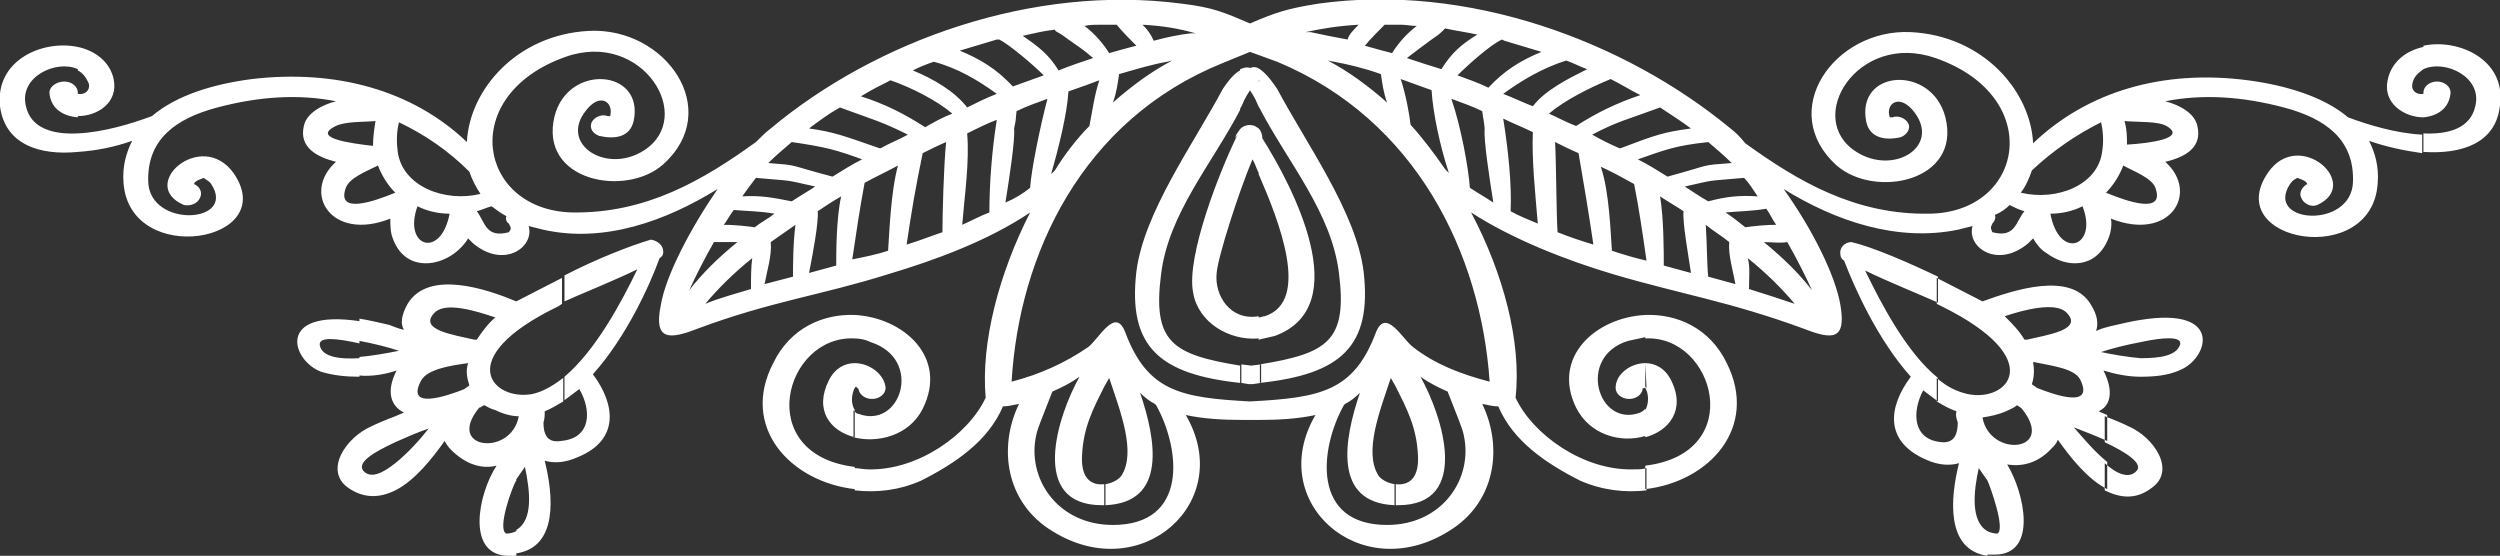 <?xml version="1.0" encoding="UTF-8"?> <svg xmlns="http://www.w3.org/2000/svg" xmlns:xlink="http://www.w3.org/1999/xlink" version="1.1" id="Layer_2_00000067919075597405340480000009174276388832216510_" x="0px" y="0px" viewBox="0 0 202.4 45" style="enable-background:new 0 0 202.4 45;" xml:space="preserve"><rect x="0" y="0" width="202.4" height="45" fill="#333333" stroke="none"/> <style type="text/css"> .st0{fill-rule:evenodd;clip-rule:evenodd;fill:#FFFFFF;} </style> <g id="Layer_1-2"> <path class="st0" d="M102,31c6.5-0.7,9.1-2.9,8.4-9c-0.6-4.8-4.6-10.3-7-14.8c-0.2-0.3-0.8-1.2-1.4-1.6v0.9 c0.1-0.1,0.2-0.2,0.2-0.4c0,0.2-0.1,0.3-0.2,0.4v2.3c2.3,4.4,5.8,8.4,6.4,13.3c0.7,5.5-0.9,6.5-6.4,7.4V31L102,31L102,31z M102.2,11.2c2.4,3.8,7.6,13.6,1,16c-0.4,0.1-0.9,0.2-1.3,0.3v-1.8c0.2,0,0.3-0.1,0.5-0.1c3.7-1.2,1.2-7.6-0.5-11.5v-2.4l0,0v-0.1 h0v0v-1.2C102.1,10.6,102.2,10.9,102.2,11.2L102.2,11.2L102.2,11.2z M101.9,27.4v-1.8c-2.3,0.4-3.6-1.7-3.4-3.5 c0.1-1.3,1.8-6.6,2.9-9.2c0.2,0.3,0.3,0.7,0.5,1.1v-2.4h0l0,0v-1.2c-0.1-0.1-0.2-0.1-0.3-0.2c-0.5-0.2-1.1,0-1.3,0.4 c-0.2,0.3-0.2,0.2-0.3,0.6l0.2-0.3c-1.4,2.8-4.2,9.9-3.6,12.8C97,26.1,99.5,27.6,101.9,27.4C101.9,27.4,101.9,27.4,101.9,27.4z M196.2,9.5V7.6h0h0v0h0c0,0,0,0,0-0.1l0,0v0l0,0c0-0.5,0.5-0.9,1.1-0.9s1.1,0.4,1.1,0.9C198.3,8.8,197.3,9.4,196.2,9.5L196.2,9.5 L196.2,9.5z M196.2,12.3c3.1,0.2,5.9-0.7,6.2-3.8c0.5-3.7-3.4-5.4-6.2-4.8v1.9c1.7-0.8,4.8,0.6,4.2,3c-0.4,1.8-2.2,2.3-4.2,2.2 V12.3L196.2,12.3z M196.2,3.8c-1.4,0.3-2.6,1.2-2.9,2.7c-0.4,1.9,1.4,3,2.9,3V7.6l0,0v0c-0.6,0.1-1-0.3-0.9-0.8 c0.1-0.6,0.5-0.9,0.9-1.2V3.8L196.2,3.8z M191.8,11.4c0.5,1,0.8,2.1,0.7,3.4c-0.4,7-12.7,4.8-8.9-0.8c2.5-3.7,7.7,0.9,4,2.6 c-0.5,0.2-1.1-0.1-1.3-0.6c-0.2-0.4,0.1-0.9,0.5-1.1c-0.1-0.3-0.6-0.4-0.8-0.5c-0.2,0.1-0.4,0.2-0.6,0.5c-2.1,3.2,5,3.7,5.1-0.2 c0.1-3.4-2.2-5.1-5.6-6c-3.4-0.9-6.6-1.1-9.6-0.5c1.2,0.3,2.4,1,2.6,2c0.4,1.7-0.9,2.5-2.6,2.9c2.8,2.5,0.4,6.5-4.4,4.6 c0.1,0.5,0,1.1-0.2,1.6c-1,2.5-3.4,2.4-5,1.2v-2.7l0,0l0,0l0,0l0,0l0,0v2.7c-0.5-0.3-0.8-0.7-1.1-1.2c-0.1,0.1-0.2,0.2-0.4,0.4l0,0 c-2.5,2.1-5,0.3-4.5-1.4c-0.4,0.1-0.8,0.2-1.2,0.3c-4.9,1-9.9-0.7-14.1-3.3c2.3,3.2,4.2,7,4.6,9.4c0.5,2.9-0.7,2.8-3,1.9 c-6-2.2-10-2.8-15.4-4.4c-3.7-1.1-8.1-2.8-11.5-5c2.6,4.9,4.1,10.5,3.6,15v0c1.4,3,5.5,5.9,9.5,5.8c0.4,0,0.8,0,1.1-0.1v1.8 c-1.7,0.2-3.6,0-5.4-0.8l0.2,0.1c-3-1.5-5.6-3.3-6.8-6.1c-0.4,0-0.8-0.1-1.3-0.2c1.7,3.5,1.1,8-2.7,10.3 c-7.2,4.5-14.9-2.4-10.8-9.4c-1.4,0.3-2.9,0.4-4.7,0.4c-0.1,0-0.2,0-0.2,0H101h-0.1h-0.1c-1.9,0-3.4-0.1-4.8-0.4 c4.1,7-3.6,13.9-10.8,9.4c-3.8-2.3-4.4-6.8-2.7-10.3c-0.5,0.1-0.9,0.2-1.3,0.2c-1.2,2.8-3.8,4.6-6.8,6.1l0.2-0.1 c-1.8,0.8-3.6,1-5.4,0.8v-1.8c0.3,0,0.7,0.1,1.1,0.1c4,0.1,8.1-2.8,9.5-5.8v0c-0.4-4.5,1.1-10.1,3.6-15c-3.4,2.3-7.8,3.9-11.5,5 c-5.4,1.7-9.5,2.2-15.4,4.4c-2.3,0.9-3.6,1-3-1.9c0.4-2.4,2.4-6.2,4.6-9.4c-4.2,2.6-9.2,4.4-14.1,3.3c-0.4-0.1-0.8-0.2-1.2-0.3 c0.5,1.7-2,3.5-4.5,1.4l0,0c-0.1-0.1-0.2-0.2-0.4-0.4c-0.3,0.5-0.7,0.9-1.1,1.2v-2.7l0,0l0,0l0,0l0,0l0,0l0,0v2.7 c-1.6,1.2-4.1,1.3-5-1.2c-0.2-0.5-0.2-1.1-0.2-1.6c-4.8,1.9-7.2-2.1-4.4-4.6c-1.6-0.4-3-1.2-2.6-2.9c0.2-1,1.4-1.7,2.6-2 c-3-0.6-6.2-0.4-9.6,0.5c-3.4,0.9-5.7,2.6-5.6,6c0.1,3.8,7.2,3.4,5.1,0.2c-0.2-0.3-0.4-0.3-0.6-0.5c-0.2,0.1-0.7,0.2-0.8,0.5 c0.5,0.2,0.7,0.7,0.5,1.1c-0.2,0.5-0.8,0.7-1.3,0.6c-3.8-1.6,1.4-6.2,4-2.6c3.9,5.6-8.4,7.7-8.9,0.8c-0.1-1.3,0.2-2.4,0.7-3.4 c-1.4,0.5-2.9,0.8-4.4,0.9v-1.5c2.1-0.1,4.4-0.8,6-1.4c2-1.7,5-2.6,8.1-3c6.8-0.8,13,0.9,17.4,5.1c0.2-4.2,4-8.7,9.9-9 c6.2-0.3,10.9,6.4,6,10.8c-3,2.7-10.1,1.4-8.8-3.9c1.1-4.3,7.3-3.8,6.4,0.4c-0.3,1.3-1.5,1.5-2.8,1.2c-0.5-0.2-0.8-0.6-0.6-1.1 c0.2-0.4,0.8-0.7,1.3-0.5c0,0,0.1,0,0.2,0c0.3-1.1-0.8-2-2-0.4c-2.1,2.7,1.7,5.1,4.7,3.2c4.3-2.7-0.1-9.8-6.3-7.6 c-8.8,3.1-7.1,12.4,0.5,12.6c6,0.1,10.6-2.6,14.9-5.7c0.4-0.4,0.8-0.8,1.2-1.1C70.9,3.3,83.6-1.3,95.7,0.3c2.5,0.3,3.4,0.7,5.5,1.6 c2.1-0.9,3-1.2,5.5-1.6c12.1-1.7,24.8,3,33.4,10.1c0.4,0.3,0.8,0.7,1.2,1.2c4.3,3.1,8.9,5.8,14.9,5.7c7.7-0.1,9.4-9.5,0.5-12.6 c-6.3-2.2-10.7,4.9-6.4,7.6c3,1.9,6.8-0.4,4.7-3.2c-1.2-1.6-2.4-0.7-2,0.4c0.1,0,0.2,0,0.2,0c0.5-0.2,1.1,0.1,1.3,0.5 c0.2,0.4-0.1,0.9-0.6,1.1c-1.2,0.3-2.5,0.1-2.8-1.2c-0.9-4.3,5.3-4.7,6.4-0.4c1.3,5.2-5.7,6.6-8.8,3.9c-4.9-4.4-0.2-11.1,6-10.8 c5.9,0.3,9.7,4.8,9.9,9c4.4-4.2,10.5-6,17.4-5.1c3,0.4,6.1,1.3,8.1,3c1.6,0.6,3.9,1.3,6,1.4v1.5C194.7,12.2,193.2,11.9,191.8,11.4 L191.8,11.4L191.8,11.4z M172,9.8c0.2,0.7,0.2,1.3,0.2,1.9l0.1,0c1.7-0.1,4.8-0.5,3.1-1.5C174.7,9.8,173.1,9.9,172,9.8L172,9.8 L172,9.8z M171.9,13.4c-0.3,0.8-0.8,1.6-1.4,2.2c1.7,0.7,4.8,1.8,4-0.4C174.2,14.4,172.8,13.9,171.9,13.4L171.9,13.4z M168.6,16.7 c-0.8,0.4-1.7,0.6-2.6,0.6C166.7,21.1,169.9,20,168.6,16.7L168.6,16.7z M163.9,17.1c-0.4-0.1-0.8-0.3-1.2-0.5 c-0.3,0.3-0.7,0.6-1.2,0.8c0.1,0.2,0,0.5-0.2,0.7c-0.2,0.4-0.1,0.4,0,0.7C163.2,19.3,163.2,17.9,163.9,17.1L163.9,17.1L163.9,17.1z M170.1,9.9c-2,1-3.9,2.3-5.6,3.9c-0.2,0.6-0.5,1.3-0.9,1.8c2.9,0.7,6.3-0.6,6.6-3.4C170.3,11.6,170.3,10.7,170.1,9.9L170.1,9.9z M173.3,30.5c1.1,0,2.2-0.1,3.1-0.5c2.4-0.9,3.7-5.2-3.1-4.1v1.8c1.8-0.4,3.4-0.5,3.2,0.2c-0.3,0.9-1.6,1.1-3.2,1.1V30.5 L173.3,30.5L173.3,30.5z M170.3,30c1,0.3,2,0.5,3,0.5V29c-1.1-0.1-2.3-0.3-3.2-0.5c0.9-0.3,2.1-0.6,3.2-0.8v-1.8 c-0.7,0.1-1.5,0.3-2.4,0.5c-0.4,0.1-0.8,0.2-1.2,0.4c0.2-0.6,0.1-1.3-0.4-2.1c-1.6-2.8-6.3-1.2-8.8-0.3c-1-0.5-2.3-1.2-3.7-1.9v2.1 l0.4,0.2c8.7,4.3,5.3,7.8,2.1,7.1c-0.9-0.2-1.7-0.6-2.5-1.3v1.9c0.5,0.3,1,0.6,1.6,0.8c-0.1,0.3,0,0.6,0.1,0.9 c0,0.8-0.2,1.7-1.3,1.6c-2.4-0.2-2.4-2.5-1.5-4.2c0.4,0.3,0.8,0.6,1.2,0.9v-1.9c-2.5-2-4.6-6-5.9-8.7c1.6,0.8,4.8,2.1,5.9,2.6v-2.1 c-2.5-1.2-5.3-2.4-7-2.8c-0.6,0-1,0.5-0.9,1c0,0.2,0.1,0.4,0.3,0.5c0.8,2.1,2.7,6.4,5.4,9.4c-1.8,2.4-2.2,5.2,1.2,6.7 c1.1,0.5,2,0.5,2.7,0.3c-0.7,2.8-1.1,7,2.3,7.5V43c-1.4-0.8-1.1-3.3-0.7-5.1l0.7,1l0,0l0,0c0.2,0.4,1.5,4,0.8,4.3v0 c-0.3,0-0.6-0.1-0.8-0.2v1.9c0.2,0,0.4,0,0.6,0c3.5,0,2.4-5,1-7.3c1.2,0.2,2.5-0.1,3.6-1.3c0.2-0.2,0.4-0.4,0.5-0.7 c1,1.4,2.4,3.2,4,4v-2.2c-1-0.8-2-2-2.7-2.8c0.8,0.3,1.8,0.7,2.7,1.1v-2.1l-0.7-0.3C170.8,32.9,171.2,31.8,170.3,30L170.3,30 L170.3,30z M170.4,39.7c1.2,0.6,2.5,0.8,3.8-0.2c2-1.4,0.2-4.1-1.9-5c-0.4-0.2-1.1-0.5-1.9-0.8v2.1c1.7,0.8,3.1,1.7,2.6,2.3 c-0.6,0.7-1.6,0.3-2.6-0.6V39.7L170.4,39.7z M162.3,25.6c0.6,0.6,1.2,1.2,1.6,1.9v0c0.1,0,0.1,0,0.2,0c1.7-0.4,4.6-0.8,3.2-2.2 C166.4,24.4,163.8,25.1,162.3,25.6L162.3,25.6L162.3,25.6z M164.6,29.3c0.1,0.6,0.1,1.2-0.1,1.8c0.1,0.1,0.3,0.2,0.4,0.3 c1.5,0.6,4.7,1.7,3.5-0.7C167.9,29.8,166,29.6,164.6,29.3L164.6,29.3L164.6,29.3z M163.3,32.8c-0.2,0.2-0.5,0.3-0.9,0.5 c-0.7,0.3-1.3,0.4-1.9,0.5c0.6,3.3,6,2.8,3.2-0.7C163.5,32.9,163.4,32.9,163.3,32.8L163.3,32.8L163.3,32.8z M110.5,3.7 c0.7,0.2,1.4,0.4,2.2,0.6c0.5-0.8,1.2-1.6,2-2.2c-0.4,0-0.9-0.1-1.3-0.1c-0.5,0-0.9,0-1.3,0C111.6,2.5,111,3.1,110.5,3.7L110.5,3.7 L110.5,3.7z M110,2c-1.7,0.1-2.9,0.3-4.3,0.6l0.4,0c0.9,0.2,1.9,0.4,3,0.6C109.2,2.8,109.6,2.4,110,2L110,2L110,2z M115.9,3.2 L115.9,3.2c-0.7,0.5-1.2,0.9-2,1.5c0.9,0.3,1.8,0.6,2.8,0.9c0.8-1.3,1.6-2,2.9-2.8c-0.9-0.2-1.7-0.3-2.6-0.5 c-0.1,0.1-0.2,0.2-0.2,0.2C116.5,2.8,116.2,3,115.9,3.2L115.9,3.2z M118,6.1c0.8,0.3,1.7,0.6,2.5,1c1.3-1.4,2.6-2.2,4.3-2.9 c-1-0.3-2-0.6-3-0.9h0h0l-0.2-0.1C120.7,3.6,118.9,5.2,118,6.1L118,6.1L118,6.1z M121.7,7.6c0.8,0.3,1.6,0.7,2.4,1 c1-1.3,2.8-2.2,4.4-3c-0.6-0.2-1.1-0.5-1.7-0.7C124.9,5.5,123.2,6.5,121.7,7.6L121.7,7.6L121.7,7.6z M125.4,9.2 c0.7,0.3,1.4,0.7,2.2,1c1.7-1.1,3.4-1.9,5.2-2.5c-0.8-0.4-1.6-0.9-2.4-1.3C128.7,7.1,126.7,8.1,125.4,9.2L125.4,9.2L125.4,9.2z M128.9,10.9c0.7,0.4,1.5,0.8,2.2,1.1l0.1,0c2.9-1.1,3.5-1.3,5.7-1.6c-0.8-0.6-1.6-1.1-2.5-1.7C131.7,9.7,131,9.8,128.9,10.9 L128.9,10.9L128.9,10.9z M132.6,12.9c0.8,0.4,1.6,0.9,2.4,1.4c3.7-1,2.5-0.9,5.2-1.1c-0.6-0.6-1.2-1.1-1.9-1.7 C135.6,11.8,134.9,12.1,132.6,12.9L132.6,12.9L132.6,12.9z M136.4,15.1c0.6,0.4,1.2,0.8,1.9,1.2c1.5-0.4,2.6-0.5,4-0.4 c-0.4-0.6-0.7-1.1-1.1-1.5C137.9,14.7,139.1,14.5,136.4,15.1L136.4,15.1L136.4,15.1z M139.7,17.2c0.6,0.4,1.1,0.8,1.6,1.2 c0.7-0.1,1.7-0.2,2.5-0.2c-0.3-0.4-0.5-0.9-0.8-1.3C141.8,17.1,140.8,17.1,139.7,17.2L139.7,17.2L139.7,17.2z M142.8,19.6 c1.6,1.3,2.9,2.6,3.9,3.9c-0.5-1.1-1.2-2.5-2-3.9C144.1,19.7,143.4,19.6,142.8,19.6L142.8,19.6L142.8,19.6z M114.2,10.1 c1,1.1,1.9,2.3,2.8,3.6l0.3,0.3c-0.7-2.1-1.3-4.9-1.4-6.7c-0.8-0.3-1.7-0.6-2.5-0.9C113.8,7.6,114.1,9.2,114.2,10.1L114.2,10.1 L114.2,10.1z M111.8,6c0.1,0.7,0.2,1.5,0.5,2.3c-1.6-1.4-3.1-2.5-4.8-3.4l0.5,0.1C109.1,5.2,110.4,5.5,111.8,6 C111.8,6,111.8,6,111.8,6z M119,15.2c0.6,0.4,1.3,0.8,1.9,1.2c-0.3-1.9-0.8-5.1-0.7-6c-0.1-0.9-0.1-0.6-0.2-1.4 c-0.8-0.4-1.7-0.7-2.5-1C118.3,10.3,118.9,13.7,119,15.2L119,15.2L119,15.2z M122.3,17.1c0.7,0.4,1.5,0.7,2.2,1 c-0.2-2.4-0.5-5.2-0.4-7.4c-0.8-0.4-1.6-0.7-2.4-1.1C122.1,12.1,122.4,14.9,122.3,17.1L122.3,17.1L122.3,17.1z M126.1,18.8 c1,0.4,1.9,0.7,2.9,1c-0.4-2.7-0.7-4.5-1.2-7.4c-0.7-0.3-1.3-0.6-1.9-0.9C126,13.4,126,17.4,126.1,18.8L126.1,18.8L126.1,18.8z M130.5,20.3c0.9,0.3,1.9,0.6,2.8,0.8c-0.3-2.1-0.6-4.2-1-6.2h0c-0.9-0.5-1.8-1-2.7-1.4C130.3,15.5,130.4,19,130.5,20.3L130.5,20.3 L130.5,20.3z M134.7,21.5l2.2,0.6c-0.2-1.4-0.7-4.1-0.6-5c-0.6-0.4-1.3-0.8-1.9-1.2C134.7,17.7,134.7,20.4,134.7,21.5L134.7,21.5 L134.7,21.5z M138.3,22.4c0.7,0.2,1.5,0.4,2.2,0.6c-0.2-1.1-0.6-2.4-0.5-3.4c-0.6-0.5-1.3-0.9-1.9-1.4 C138.2,19.7,138.2,21.7,138.3,22.4L138.3,22.4z M141.6,23.4c1.3,0.4,2.5,0.8,3.7,1.2c-1-1.2-2.3-2.5-3.8-3.7 C141.7,21.6,141.6,22.4,141.6,23.4L141.6,23.4z M133.2,35.4c1.9-0.5,3.3-2.2,2.1-4.6c-0.5-1-1.3-1.4-2.1-1.4v1.9h0l0,0l0,0v0.1 c0.3,0.5,0.3,1.3,0,1.8L133.2,35.4L133.2,35.4L133.2,35.4z M133.2,39.6c5.2-0.6,9.2-5,6.6-10.2c-1.4-2.9-4.1-4-6.6-3.9v1.9 c5.6-0.3,8.3,9.3,0,10.3V39.6L133.2,39.6z M133.2,29.4c-1.2,0-2.4,0.9-2.4,2c0,0.5,0.5,0.9,1.1,0.9s1.1-0.4,1.1-0.9 c0.1,0.1,0,0,0,0.1l0,0l0.1-0.1c0.1,0,0.1,0,0.1-0.1l0.1,0.1v-0.1h0h0L133.2,29.4L133.2,29.4L133.2,29.4z M133.2,25.5 c-4,0.2-7.6,3.4-5.6,7.5c1.1,2.2,3.6,2.9,5.6,2.3v-2.2c-0.1,0.1-0.2,0.2-0.4,0.3c-3.4,1.3-5.2-4.5-1-5.8c0.5-0.1,0.9-0.2,1.4-0.3 V25.5L133.2,25.5L133.2,25.5z M117.2,31.7c0.9,2.3,1.2,3,1.3,3.5c0.8,3.5-1.7,7.3-6.2,7.3c-6.1,0-5.5-6.1-3.5-9.7 c0,0,0.1-0.1,0.1-0.1c0.4-0.2,0.8-0.5,1.2-0.9c-1.3,3.8-2.2,8.9,2.8,9.1v-1.7c-0.6-0.1-1.1-0.4-1.3-0.7c-1.2-1.9,0.1-5.2,1-7.9 l0.4,0.7l0,0c0.9,1.8,1.7,3.3,1.8,5.6c0.1,2-0.9,2.4-1.8,2.3v1.7h0.2c5.9,0,3.6-7.2,1.8-10.4C115.7,31,116.5,31.4,117.2,31.7 C117.2,31.7,117.2,31.7,117.2,31.7z M101.2,4.2l2.2,0.8c11.3,4.7,16.5,15.6,17.2,25.9c-2.3-0.6-4.4-1.4-6.2-2.8 c-0.9-0.7-2.2-3.2-3-1.2c-1.8,4.8-4.5,5.3-10.2,5.6c-5.6-0.3-8.3-0.8-10.1-5.6c-0.8-2.1-2.1,0.5-3,1.2c-1.9,1.3-3.9,2.2-6.2,2.8 C82.5,20.6,87.6,9.7,99,5.1L101.2,4.2L101.2,4.2L101.2,4.2z M100.4,5.6c0.3-0.1,0.5-0.2,0.8-0.1c0.3-0.1,0.5-0.1,0.8,0.1v0.9 c-0.1,0.1-0.1,0.1-0.2,0.1c0.1,0,0.1-0.1,0.2-0.1v2.3c-0.2-0.3-0.3-0.7-0.5-1c-0.1-0.2-0.2-0.3-0.3-0.5c-0.1,0.2-0.2,0.3-0.3,0.5 c-0.2,0.3-0.3,0.7-0.5,1V6.6c0.1,0,0.1,0.1,0.2,0.1c-0.1,0-0.1-0.1-0.2-0.1L100.4,5.6L100.4,5.6L100.4,5.6z M101.4,31.1h-0.1 c-0.1,0-0.1,0-0.2,0l-0.6-0.1v-1.5l0.8,0.1h0l0.8-0.1V31L101.4,31.1L101.4,31.1L101.4,31.1z M6.3,3.8v1.9C6.7,5.9,7,6.3,7.2,6.8 c0.1,0.5-0.3,0.9-0.9,0.8l0,0l0,0h0v1.8c1.6,0,3.3-1.1,2.9-3C8.9,5,7.7,4.1,6.3,3.8C6.3,3.8,6.3,3.8,6.3,3.8z M6.3,9.5V7.6h0h0l0,0 l0,0c0,0,0,0,0-0.1l0,0v0h0c0-0.5-0.5-0.9-1.1-0.9S4,7,4,7.5C4.1,8.8,5.1,9.4,6.3,9.5L6.3,9.5L6.3,9.5z M6.3,12.3v-1.5 c-2,0.1-3.8-0.4-4.2-2.2c-0.6-2.4,2.5-3.8,4.2-3V3.8C3.4,3.2-0.4,4.9,0,8.6C0.4,11.7,3.2,12.6,6.3,12.3L6.3,12.3L6.3,12.3z M38.6,17.1c0.7,0.9,0.7,2.2,2.6,1.7c0.2-0.3,0.2-0.3,0-0.7C41,18,40.9,17.7,41,17.5c-0.4-0.2-0.8-0.5-1.2-0.8 C39.4,16.8,39,17,38.6,17.1L38.6,17.1L38.6,17.1z M30.4,9.8c-1.1,0.1-2.6,0-3.4,0.5c-1.6,0.9,1.4,1.3,3.1,1.5l0.1,0 C30.2,11.1,30.3,10.4,30.4,9.8L30.4,9.8z M30.6,13.4c-1,0.5-2.3,1-2.6,1.8c-0.8,2.2,2.3,1.1,4,0.4C31.4,15,30.9,14.2,30.6,13.4 L30.6,13.4z M33.8,16.7c-1.2,3.3,1.9,4.3,2.6,0.6C35.5,17.3,34.6,17.1,33.8,16.7L33.8,16.7z M32.3,9.9c-0.2,0.8-0.2,1.6-0.1,2.4 c0.4,2.8,3.8,4.1,6.7,3.4c-0.4-0.6-0.7-1.2-0.9-1.8C36.3,12.2,34.4,10.9,32.3,9.9L32.3,9.9z M32.1,30c-0.9,1.8-0.4,2.9,0.6,3.4 l-0.7,0.3v2.1c0.9-0.4,1.8-0.8,2.7-1.1c-0.7,0.9-1.7,2-2.7,2.8v2.2c1.6-0.8,3-2.6,4-4c0.1,0.2,0.3,0.5,0.5,0.7 c1.2,1.2,2.5,1.6,3.7,1.3c-1.5,2.3-2.5,7.3,1,7.3c0.2,0,0.4,0,0.6,0V43c-0.2,0.1-0.5,0.2-0.8,0.2v0c-0.8-0.3,0.5-3.9,0.8-4.3l0-0.1 l0,0l0.7-1c0.4,1.9,0.7,4.3-0.7,5.1v1.9c3.4-0.5,3-4.7,2.3-7.5c0.7,0.2,1.6,0.2,2.7-0.3c3.4-1.4,3-4.3,1.2-6.7 c2.7-3,4.6-7.2,5.4-9.4c0.2-0.1,0.3-0.3,0.3-0.5c0-0.5-0.4-0.9-1-1c-1.7,0.5-4.5,1.6-7,2.9v2.1c1.1-0.5,4.3-1.8,5.9-2.6 c-1.3,2.7-3.4,6.6-5.9,8.7v1.9c0.4-0.3,0.8-0.6,1.2-0.9c1,1.7,1,4-1.5,4.2C44.2,35.9,44,35,44,34.2c0.1-0.3,0.1-0.6,0.1-0.9 c0.5-0.2,1-0.5,1.5-0.8v-1.9c-0.8,0.6-1.6,1.1-2.5,1.3c-3.2,0.6-6.6-2.9,2.1-7.1l0.3-0.2v-2.1c-1.4,0.7-2.7,1.4-3.7,1.9 c-2.4-1-7.1-2.6-8.8,0.2c-0.5,0.9-0.6,1.6-0.3,2.1c-0.5-0.1-0.9-0.3-1.2-0.4c-0.9-0.2-1.7-0.4-2.4-0.5v1.8c1.1,0.2,2.3,0.5,3.2,0.8 c-1,0.2-2.1,0.4-3.2,0.5v1.5C30.1,30.5,31.2,30.3,32.1,30L32.1,30L32.1,30z M29.1,30.5V29c-1.6,0.1-3-0.1-3.2-1 c-0.2-0.8,1.4-0.6,3.2-0.2v-1.8c-6.8-1-5.5,3.2-3.1,4.1C27,30.4,28,30.5,29.1,30.5L29.1,30.5L29.1,30.5z M32,39.7v-2.2 c-1,0.8-2,1.3-2.6,0.6c-0.5-0.7,0.9-1.5,2.6-2.3v-2.1c-0.8,0.3-1.5,0.6-1.9,0.8c-2.1,0.9-3.9,3.6-1.9,5 C29.5,40.4,30.8,40.3,32,39.7C32,39.7,32,39.7,32,39.7z M40.1,25.7c-1.5-0.5-4-1.3-4.9-0.4c-1.4,1.4,1.5,1.8,3.2,2.2 c0.1,0,0.1,0,0.2,0v0l0,0C39,26.9,39.5,26.2,40.1,25.7L40.1,25.7L40.1,25.7z M37.9,29.4c-1.5,0.2-3.3,0.5-3.8,1.4 c-1.3,2.4,2,1.3,3.5,0.7c0.1-0.1,0.3-0.2,0.4-0.3C37.8,30.6,37.7,30,37.9,29.4L37.9,29.4L37.9,29.4z M39.2,32.8 C39,32.9,38.9,33,38.8,33c-2.8,3.4,2.6,4,3.2,0.7c-0.6,0-1.3-0.2-1.9-0.5C39.7,33.1,39.4,32.9,39.2,32.8 C39.2,32.8,39.2,32.8,39.2,32.8z M92,3.7c-0.6-0.6-1.1-1.1-1.6-1.7c-0.4,0-0.8,0-1.3,0c-0.4,0-0.9,0-1.3,0.1c0.8,0.6,1.5,1.4,2,2.2 C90.5,4.1,91.2,3.9,92,3.7L92,3.7L92,3.7z M92.5,2c0.4,0.4,0.7,0.8,0.9,1.3c1.1-0.3,2.1-0.5,3-0.6l0.4,0C95.4,2.3,94.2,2.1,92.5,2 L92.5,2z M88.5,4.7c-0.8-0.7-1.3-1-2-1.5l0,0C86.2,3,86,2.8,85.6,2.6c0,0-0.2-0.1-0.2-0.2c-0.9,0.1-1.7,0.3-2.6,0.5 c1.3,0.9,2.1,1.5,2.9,2.8C86.7,5.3,87.6,5,88.5,4.7L88.5,4.7z M84.5,6.1c-0.9-0.9-2.8-2.5-3.6-2.9l-0.2,0h0c-1,0.3-2,0.6-3,0.9 c1.7,0.7,3,1.5,4.3,2.9C82.8,6.7,83.7,6.4,84.5,6.1C84.5,6.1,84.5,6.1,84.5,6.1z M80.7,7.6c-1.5-1.1-3.2-2.1-5.1-2.6 c-0.6,0.2-1.1,0.4-1.7,0.7c1.7,0.7,3.4,1.7,4.4,3C79.1,8.3,79.9,7.9,80.7,7.6L80.7,7.6L80.7,7.6z M77.1,9.2c-1.3-1.1-3.3-2.1-5-2.7 c-0.8,0.4-1.6,0.8-2.4,1.3c1.9,0.6,3.5,1.4,5.2,2.5C75.6,9.9,76.3,9.5,77.1,9.2L77.1,9.2L77.1,9.2z M73.5,10.9 c-2.2-1.1-2.8-1.2-5.5-2.2c-0.9,0.5-1.7,1.1-2.5,1.7c2.1,0.3,2.8,0.6,5.7,1.6l0.1,0C72,11.6,72.8,11.3,73.5,10.9 C73.5,10.9,73.5,10.9,73.5,10.9z M69.8,12.9c-2.2-0.8-3-1-5.7-1.4c-0.7,0.6-1.3,1.1-1.9,1.7c2.6,0.2,1.4,0.1,5.2,1.1 C68.2,13.8,69,13.3,69.8,12.9L69.8,12.9L69.8,12.9z M66,15.1c-2.7-0.6-1.5-0.4-4.8-0.7c-0.3,0.4-0.7,0.9-1.1,1.5 c1.4-0.1,2.5,0.1,4,0.4C64.7,15.9,65.4,15.5,66,15.1L66,15.1L66,15.1z M62.7,17.3c-1.1-0.2-2.1-0.2-3.3-0.3 c-0.3,0.4-0.5,0.8-0.8,1.2c0.8,0,1.8,0.1,2.5,0.2C61.6,18,62.2,17.7,62.7,17.3L62.7,17.3L62.7,17.3z M59.7,19.6c-0.7,0-1.3,0-1.9,0 c-0.8,1.4-1.5,2.8-2,3.9C56.8,22.2,58.1,20.9,59.7,19.6L59.7,19.6L59.7,19.6z M88.2,10.2c0.2-1,0.4-2.5,0.8-3.7 c-0.8,0.3-1.6,0.6-2.5,0.9c-0.1,1.8-0.8,4.6-1.4,6.7l0.3-0.3C86.2,12.5,87.2,11.2,88.2,10.2L88.2,10.2L88.2,10.2z M90.6,6 c-0.1,0.7-0.2,1.5-0.5,2.3c1.6-1.4,3.1-2.5,4.8-3.4L94.5,5C93.3,5.2,92,5.6,90.6,6L90.6,6L90.6,6z M83.4,15.2 c0.1-1.5,0.8-4.9,1.4-7.2c-0.8,0.3-1.7,0.6-2.5,1c-0.1,0.8,0,0.5-0.2,1.4c0.1,0.9-0.4,4.1-0.7,6C82.1,16.1,82.8,15.7,83.4,15.2 L83.4,15.2L83.4,15.2z M80.1,17.2c0-2.3,0.2-5,0.6-7.5c-0.8,0.3-1.6,0.7-2.4,1.1c0.2,2.2-0.2,5-0.4,7.4 C78.6,17.9,79.3,17.5,80.1,17.2L80.1,17.2L80.1,17.2z M76.3,18.8c0-1.3,0.1-5.4,0.3-7.3c-0.7,0.3-1.3,0.6-1.9,0.9 c-0.6,2.9-0.9,4.7-1.3,7.4C74.4,19.5,75.4,19.1,76.3,18.8L76.3,18.8L76.3,18.8z M71.9,20.3c0.1-1.3,0.2-4.7,0.8-6.9 c-0.9,0.5-1.8,0.9-2.7,1.4l0,0c-0.4,2.1-0.7,4.2-1,6.2C70,20.8,71,20.6,71.9,20.3L71.9,20.3L71.9,20.3z M67.7,21.5 c0-1,0-3.8,0.4-5.6c-0.7,0.4-1.3,0.8-1.9,1.2c0.1,0.8-0.4,3.5-0.7,5L67.7,21.5C67.7,21.5,67.7,21.5,67.7,21.5z M64.2,22.4 c0-0.7,0-2.7,0.2-4.2c-0.7,0.5-1.3,0.9-2,1.4c0.1,1.1-0.3,2.3-0.5,3.4C62.7,22.8,63.4,22.6,64.2,22.4L64.2,22.4z M60.8,23.4 c0-0.9,0-1.8,0.1-2.5c-1.5,1.2-2.8,2.5-3.8,3.7C58.3,24.1,59.5,23.8,60.8,23.4C60.8,23.4,60.8,23.4,60.8,23.4z M69.2,29.4v1.9h0h0 v0.1l0.1-0.1c0,0,0,0,0.1,0.1c0,0,0,0,0.1,0.1h0c0-0.1,0,0,0-0.1c0,0.5,0.5,0.9,1.1,0.9s1.1-0.4,1.1-0.9 C71.6,30.3,70.4,29.4,69.2,29.4L69.2,29.4L69.2,29.4z M69.2,25.5v1.9c0.4,0,0.9,0.1,1.3,0.3c4.3,1.4,2.4,7.1-1,5.8 c-0.2,0-0.3-0.2-0.4-0.3v2.2c1.9,0.5,4.5-0.1,5.6-2.3C76.8,28.9,73.1,25.7,69.2,25.5L69.2,25.5L69.2,25.5z M69.2,35.4v-2.2 c-0.3-0.5-0.3-1.2,0-1.8v-0.1h0h0v-1.9c-0.8,0-1.6,0.4-2.1,1.4C65.9,33.2,67.2,34.9,69.2,35.4C69.2,35.4,69.2,35.4,69.2,35.4z M69.2,39.6v-1.8c-8.3-1-5.7-10.7,0-10.4v-1.9c-2.5-0.1-5.2,1-6.6,3.9C59.9,34.6,64,39,69.2,39.6L69.2,39.6z M85.2,31.7 c-0.9,2.3-1.2,3-1.3,3.5c-0.8,3.5,1.7,7.3,6.2,7.3c6.1,0,5.5-6.1,3.5-9.7c0,0-0.1-0.1-0.1-0.1c-0.4-0.2-0.8-0.5-1.2-0.9 c1.3,3.8,2.2,8.9-2.8,9.1v-1.7c0.6-0.1,1.1-0.4,1.3-0.7c1.2-1.9-0.1-5.2-1-7.9l-0.4,0.7l0,0c-0.9,1.8-1.7,3.3-1.8,5.6 c-0.1,2,0.9,2.4,1.8,2.3v1.7h-0.2c-5.9,0-3.6-7.2-1.8-10.4C86.7,31,85.9,31.4,85.2,31.7L85.2,31.7L85.2,31.7z M100.4,31 c-6.5-0.7-9.1-2.9-8.4-9c0.6-4.8,4.6-10.3,7-14.8c0.2-0.3,0.8-1.2,1.4-1.5v0.9c-0.1-0.1-0.2-0.2-0.2-0.4c0,0.2,0.1,0.3,0.2,0.4v2.3 c-2.3,4.4-5.8,8.4-6.4,13.3c-0.7,5.5,0.9,6.5,6.4,7.4V31L100.4,31z"></path> </g> </svg> 